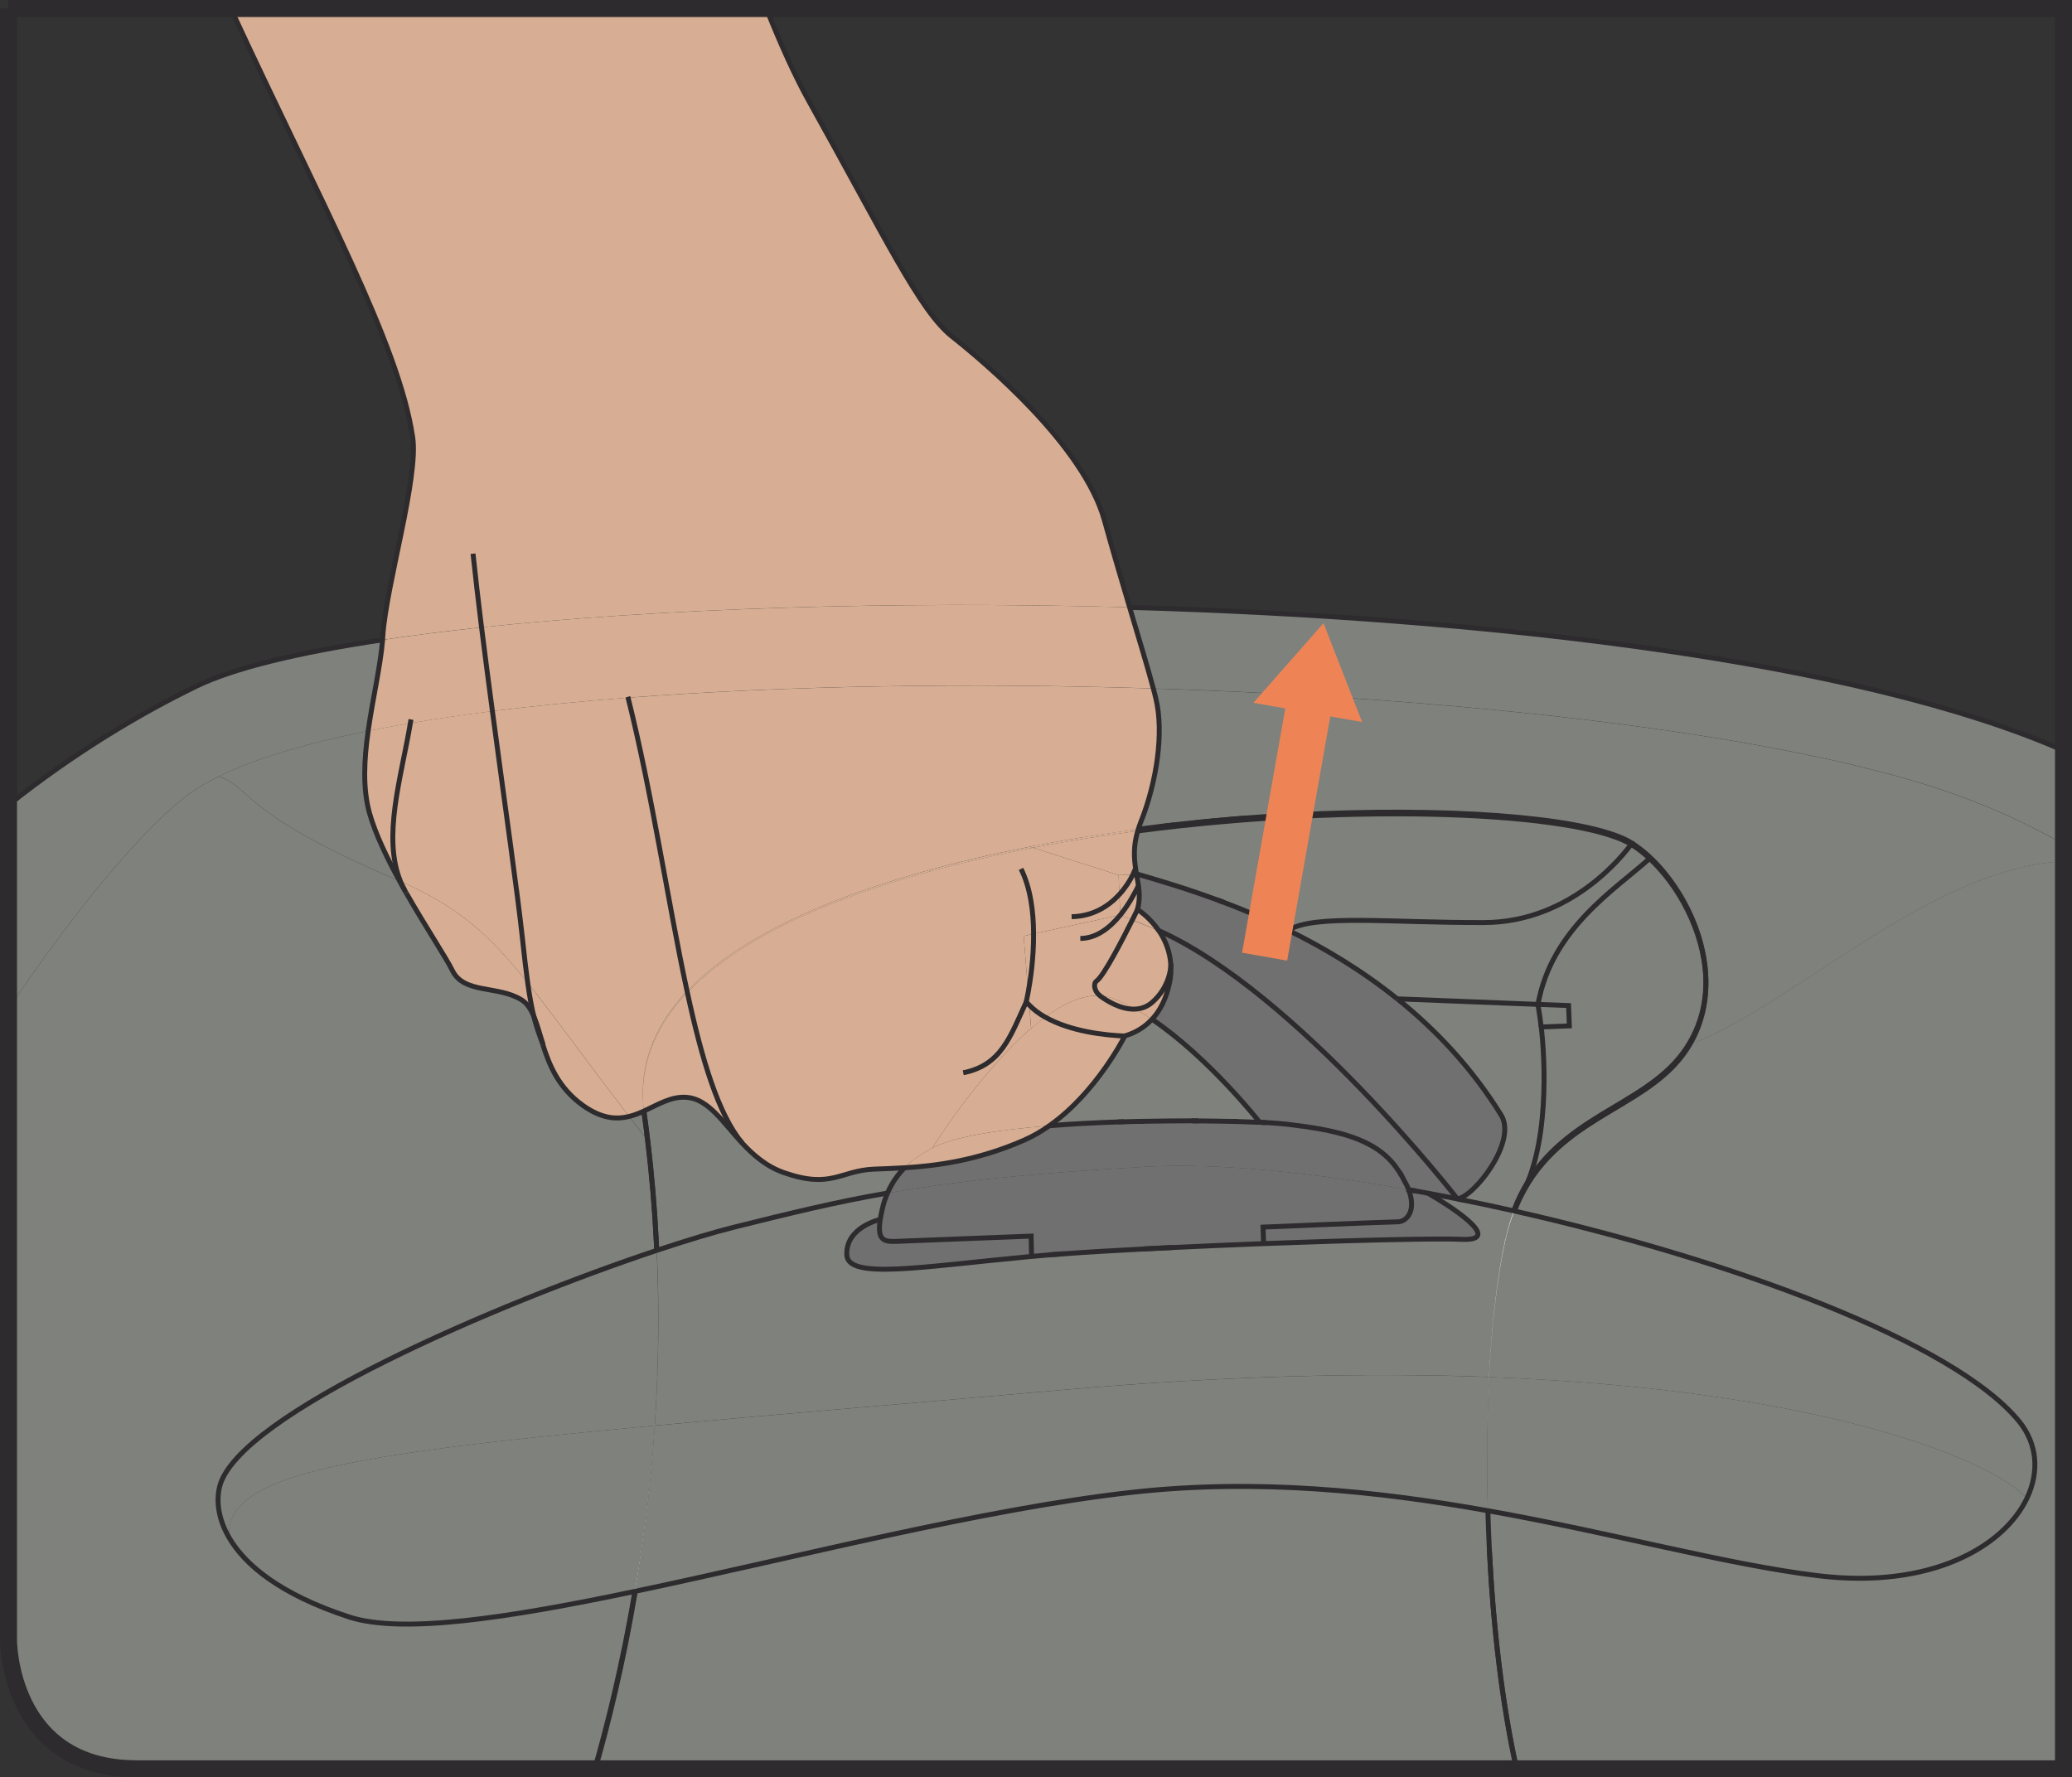 <?xml version="1.0" encoding="UTF-8"?>
<!DOCTYPE svg PUBLIC "-//W3C//DTD SVG 1.1//EN" "http://www.w3.org/Graphics/SVG/1.1/DTD/svg11.dtd">
<!-- Creator: CorelDRAW 2017 -->
<svg xmlns="http://www.w3.org/2000/svg" xml:space="preserve" width="32.306mm" height="27.709mm" version="1.1" style="shape-rendering:geometricPrecision; text-rendering:geometricPrecision; image-rendering:optimizeQuality; fill-rule:evenodd; clip-rule:evenodd"
viewBox="0 0 265.14 227.41"
 xmlns:xlink="http://www.w3.org/1999/xlink">
 <rect x="0" y="0" width="265.14" height="227.41" fill="#333333" stroke="none"/>
 <defs>
  <style type="text/css">
   <![CDATA[
    .str1 {stroke:#2D2B2D;stroke-width:0;stroke-miterlimit:22.926}
    .str2 {stroke:#2D2B2D;stroke-width:2.17;stroke-miterlimit:4}
    .str0 {stroke:#2D2B2D;stroke-width:0.63;stroke-miterlimit:10}
    .fil4 {fill:none;fill-rule:nonzero}
    .fil2 {fill:#FEFEFE;fill-rule:nonzero}
    .fil5 {fill:#EE8455;fill-rule:nonzero}
    .fil3 {fill:#D7AE93;fill-rule:nonzero}
    .fil0 {fill:#7E817C;fill-rule:nonzero}
    .fil1 {fill:#6F706F;fill-rule:nonzero}
   ]]>
  </style>
 </defs>
 <g id="Слой_x0020_1">
  <path class="fil0" d="M161.18 143.61c-0.86,-0.04 -1.82,-0.07 -2.87,-0.1 -0.26,-0.01 -0.54,-0.01 -0.82,-0.02 -1.29,-0.03 -2.68,-0.05 -4.15,-0.06 -0.26,-0.01 -0.53,-0 -0.8,-0 -1.97,-0.01 -4.06,0.01 -6.21,0.06 -0.3,0 -0.61,0.01 -0.92,0.02 -0.53,0.01 -1.07,0.03 -1.6,0.04 -0.23,0.01 -0.47,0.01 -0.7,0.02 -2.96,0.1 -5.95,0.26 -8.78,0.48 6.05,-4.27 9.64,-11.48 9.64,-11.48 0.8,-0.23 2.22,-0.76 3.47,-2.12 7.26,4.92 13.76,13.16 13.76,13.16z"/>
  <path class="fil0" d="M82.45 142.71c0.15,1.07 0.29,2.12 0.41,3.18 -0.82,-1.05 -1.6,-2.06 -2.35,-3.03 0.65,-0.15 1.26,-0.4 1.87,-0.67l0.07 0.52z"/>
  <path class="fil0" d="M84.04 160c-0.01,-0.36 -0.03,-0.71 -0.05,-1.07 -0.21,-4.25 -0.56,-8.59 -1.1,-13 -0.14,-1.14 -0.28,-2.28 -0.44,-3.43 -0.01,-0.11 -0.03,-0.21 -0.04,-0.32 1.84,-0.84 3.56,-1.95 5.56,-1.76 2.76,0.26 4.54,3.19 7.02,5.84 1.45,1.56 3.13,3.03 5.38,3.8 6.09,2.12 7.18,-0.29 11.53,-0.46 1.12,-0.05 2.42,-0.08 3.85,-0.17 -0.81,0.82 -1.58,1.87 -2.17,3.22 -6.77,1.18 -12.6,2.62 -19.67,4.38 -2.56,0.64 -5.96,1.65 -9.86,2.96z"/>
  <path class="fil0" d="M196.8 128.55c0,0 0.19,0.98 0.43,2.87 0,0 1.54,11.83 -1.72,19.84 -0.68,1.1 -1.29,2.32 -1.8,3.68 -2.41,-0.54 -4.82,-1.05 -7.21,-1.53 2.12,-0.26 7.69,-7.33 5.61,-10.71 -3.75,-6.05 -8.39,-10.94 -13.31,-14.89l18 0.71c0,0.01 -0,0.01 -0,0.03z"/>
  <path class="fil0" d="M197.22 131.42c-0.23,-1.89 -0.43,-2.87 -0.43,-2.87 0,-0.01 0.01,-0.02 0.01,-0.03l3.92 0.15 0.1 2.6 -3.6 0.14z"/>
  <path class="fil0" d="M196.8 128.52l-18 -0.71 -0.01 0c-4.57,-3.67 -9.37,-6.53 -13.93,-8.77 3.37,-2.09 13.03,-0.95 25.07,-0.98 11.17,-0.03 17.88,-8.77 18.79,-10.02 0.04,0.02 0.08,0.04 0.11,0.07 0.75,0.47 1.51,1.06 2.25,1.75 -4.46,4.01 -12.53,8.98 -14.28,18.67z"/>
  <path class="fil0" d="M208.72 108.04c-0.91,1.25 -7.62,9.99 -18.79,10.02 -12.03,0.03 -21.7,-1.11 -25.07,0.98l-0.01 -0.01c-0.44,-0.21 -0.88,-0.43 -1.31,-0.63 -0.67,-0.32 -1.33,-0.61 -1.98,-0.9 -0.4,-0.18 -0.79,-0.35 -1.19,-0.52 -1.32,-0.56 -2.61,-1.08 -3.84,-1.54 -0.24,-0.09 -0.48,-0.18 -0.72,-0.27 -4.31,-1.6 -7.92,-2.61 -10.19,-3.29l-0.19 0.01c-0.05,-0.25 -0.09,-0.51 -0.13,-0.78 -0.2,-1.36 -0.28,-2.88 0.28,-4.78 27.97,-3.65 56.14,-2.47 63.12,1.71z"/>
  <path class="fil0" d="M216.24 133.4c-4.52,7.81 -15.09,8.67 -20.74,17.85 3.26,-8.01 1.72,-19.84 1.72,-19.84l3.6 -0.14 -0.1 -2.59 -3.92 -0.16c1.76,-9.69 9.82,-14.66 14.28,-18.67 3.65,3.38 6.92,9.19 7.2,15.18 0.1,2.84 -0.5,5.71 -2.04,8.37z"/>
  <path class="fil1" d="M192.1 142.7c2.08,3.38 -3.48,10.45 -5.6,10.71 0,0 -20.59,-26.42 -38.21,-34.33l-0.01 0c-1.23,-1.78 -2.72,-2.7 -2.72,-2.7 0.32,-1.08 0.27,-2.07 0.13,-3.07 -0.07,-0.47 -0.16,-0.94 -0.24,-1.42l0.18 -0.01c2.27,0.67 5.88,1.69 10.19,3.29 0.24,0.09 0.48,0.18 0.72,0.27 1.23,0.46 2.52,0.98 3.84,1.54 0.39,0.16 0.79,0.34 1.19,0.52 0.65,0.29 1.31,0.59 1.98,0.9 0.44,0.21 0.87,0.42 1.31,0.64l-0 0.01c0.01,0 0,-0.01 0.01,-0.01 4.56,2.24 9.37,5.1 13.93,8.77l0.01 0c4.92,3.95 9.56,8.84 13.3,14.89z"/>
  <path class="fil1" d="M149.82 123.42c-0.12,-1.77 -0.78,-3.23 -1.54,-4.34 17.63,7.91 38.21,34.33 38.21,34.33 -1.27,-0.25 -2.53,-0.49 -3.78,-0.73l-0.01 0c-0.54,-0.1 -1.07,-0.19 -1.6,-0.29 -0.28,-0.05 -0.57,-0.11 -0.86,-0.16l-0 0c-0.1,-0.27 -0.23,-0.55 -0.91,-1.81 -0.06,-0.11 -0.14,-0.23 -0.21,-0.34l-0.49 -0.71c-2.77,-3.81 -7.93,-4.8 -14,-5.51 -0.63,-0.08 -1.53,-0.15 -2.65,-0.21 -0.2,-0.01 -0.41,-0.02 -0.63,-0.03 -0.06,-0 -0.13,-0.01 -0.19,-0.01 0,0 -6.49,-8.24 -13.76,-13.16 0.94,-1 1.78,-2.46 2.23,-4.58 0.18,-0.87 0.23,-1.69 0.18,-2.45z"/>
  <path class="fil0" d="M76.18 226.33c1.63,-5.68 3.56,-13.43 5.11,-22.71 20.31,-4.27 44.47,-10.54 63.59,-12.67 16.01,-1.79 31.4,-0.16 45.51,2.35 0.05,1.63 0.11,3.27 0.19,4.92 0.48,9.84 1.61,19.74 3.47,28.1l-117.87 0z"/>
  <path class="fil0" d="M264.05 108c-4.94,-2.81 -10.28,-5.21 -16.06,-7.11 -21.58,-7.09 -60.64,-11.54 -100.41,-12.8 -0.68,-2.55 -1.78,-6.18 -3.03,-10.38 46.11,1.3 93.5,6.89 119.5,18.32l0 11.97z"/>
  <path class="fil0" d="M1.08 103.01c8.7,-6.91 17.1,-11.83 24.06,-15.21 4.78,-2.32 13.07,-4.32 23.81,-5.93 -0.29,3.44 -1.28,7.55 -1.86,11.66 -7.9,1.59 -14.41,3.52 -19.06,5.8 -1.4,0.68 -2.63,1.4 -3.69,2.15 -4.93,3.51 -13.79,13.48 -23.26,27.65l0 -26.13z"/>
  <path class="fil0" d="M51.12 112.73c-0.21,-0.1 -0.44,-0.19 -0.66,-0.29 -19.68,-8.43 -18.15,-11.54 -22.43,-13.11 4.66,-2.28 11.17,-4.21 19.07,-5.8 -0.52,3.69 -0.71,7.39 0.2,10.6 0.75,2.61 2.21,5.65 3.82,8.59z"/>
  <path class="fil0" d="M216.25 133.62c1.59,-2.73 2.16,-5.68 2.03,-8.58 -0.25,-7.28 -4.98,-14.34 -9.46,-17.14 -4.86,-3.03 -20.73,-4.51 -39.67,-3.77 -0.73,0.03 -1.47,0.06 -2.22,0.1l-0.06 0c-0.69,0.03 -1.38,0.07 -2.08,0.11 -1.8,0.1 -3.62,0.21 -5.46,0.36 -0.54,0.04 -1.09,0.08 -1.63,0.13 -0.78,0.06 -1.56,0.13 -2.34,0.21 -0.78,0.07 -1.57,0.14 -2.35,0.23 -0.9,0.09 -1.8,0.18 -2.7,0.29 -0.64,0.07 -1.28,0.14 -1.92,0.22 -0.91,0.11 -1.82,0.22 -2.72,0.34 0.09,-0.28 0.19,-0.58 0.31,-0.88 2.08,-5.22 2.98,-11.53 1.96,-15.78 -0.1,-0.41 -0.21,-0.86 -0.35,-1.35 39.77,1.25 78.83,5.71 100.4,12.8 5.79,1.9 11.13,4.3 16.06,7.11l0 2.22c-16.82,0.61 -35.52,19.09 -47.8,23.39z"/>
  <path class="fil0" d="M1.08 129.14c9.47,-14.18 18.33,-24.14 23.26,-27.65 1.05,-0.75 2.28,-1.47 3.69,-2.15 4.28,1.57 2.75,4.68 22.43,13.11 0.23,0.1 0.45,0.19 0.66,0.29 0.21,0.39 0.43,0.78 0.65,1.16 0.07,0.13 0.14,0.26 0.21,0.38 2.47,4.33 5.07,8.22 5.9,9.92 1.5,3.04 5.83,1.88 8.85,3.76 0.72,0.45 1.2,1.2 1.59,2.15 0.33,1.35 0.69,2.33 1.14,3.51 0.01,0.01 0.01,0.01 0.01,0.02 0.82,2.62 2.02,5.58 5.1,7.79 2.36,1.7 4.25,1.86 5.94,1.45 0.75,0.97 1.53,1.99 2.35,3.03 0.54,4.43 0.91,8.78 1.12,13.04 0.02,0.36 0.04,0.72 0.05,1.07 -20.09,6.7 -53.63,20.98 -55.93,30.24 -0.41,1.66 -0.26,4 1.23,6.54 2.01,3.43 6.47,7.21 15.32,10.12 6.81,2.23 20.48,0.12 36.6,-3.27 -1.57,9.3 -3.51,17.04 -5.14,22.7l-58.61 0 0 0c-16.42,0 -16.42,-16.41 -16.42,-16.41l0 -80.78z"/>
  <path class="fil0" d="M194.08 226.33c-1.87,-8.35 -3.01,-18.25 -3.5,-28.1 -0.08,-1.64 -0.14,-3.29 -0.19,-4.92 16.12,2.87 30.55,6.9 42.29,8.32 14.32,1.73 23.72,-3.67 26.69,-9.91 1.6,-3.35 1.35,-6.95 -0.98,-9.82 -8.28,-10.17 -36.82,-20.66 -64.6,-26.93 0.38,-1 0.82,-1.92 1.29,-2.77 0.01,-0.01 0.01,-0.01 0.01,-0.02 5.52,-9.85 16.51,-10.56 21.15,-18.56 12.28,-4.3 30.99,-22.78 47.8,-23.39l0 116.1 -69.97 0z"/>
  <path class="fil0" d="M259.37 191.72c-2.97,6.25 -12.37,11.65 -26.69,9.91 -11.73,-1.42 -26.17,-5.45 -42.29,-8.32 -0.16,-5.94 -0.1,-11.75 0.19,-17.1 43.77,1.64 64.77,10.98 68.79,15.51z"/>
  <path class="fil0" d="M81.24 203.63c-16.11,3.39 -29.79,5.5 -36.6,3.27 -8.85,-2.9 -13.31,-6.68 -15.32,-10.12l0 0c-0.64,-7.92 13.68,-10.6 54.43,-14.36 -0.52,7.68 -1.43,14.81 -2.52,21.21z"/>
  <path class="fil2" d="M81.29 203.62c-0.01,0.01 -0.03,0.01 -0.05,0.01 1.09,-6.39 2,-13.52 2.52,-21.21l0.02 0c-0.51,7.68 -1.41,14.8 -2.49,21.2z"/>
  <path class="fil0" d="M83.76 182.42c-40.75,3.76 -55.07,6.44 -54.43,14.36l-0.01 0c-1.49,-2.54 -1.64,-4.88 -1.23,-6.54 2.3,-9.26 35.83,-23.54 55.93,-30.24 0.02,0.32 0.04,0.65 0.05,0.97 0.03,0.67 0.05,1.33 0.07,2.01 0.19,6.77 0.03,13.28 -0.39,19.44z"/>
  <path class="fil0" d="M258.39 181.9c2.33,2.87 2.58,6.47 0.98,9.82 -4.02,-4.53 -25.02,-13.87 -68.79,-15.51 0.36,-6.8 1.06,-12.84 2.06,-17.4 0.31,-1.4 0.7,-2.68 1.16,-3.84 27.77,6.27 56.32,16.76 64.6,26.93z"/>
  <path class="fil0" d="M144.88 190.95c-19.12,2.13 -43.28,8.4 -63.59,12.67 1.08,-6.4 1.98,-13.53 2.49,-21.2 14.13,-1.31 31.43,-2.74 52.4,-4.58 21.06,-1.84 39.11,-2.21 54.38,-1.64 -0.27,5.36 -0.34,11.18 -0.17,17.11 -14.1,-2.51 -29.5,-4.14 -45.5,-2.36z"/>
  <path class="fil2" d="M83.78 182.42l-0.02 0c0.42,-6.16 0.58,-12.67 0.38,-19.44 0.21,6.77 0.05,13.29 -0.36,19.44z"/>
  <path class="fil2" d="M190.58 176.2c-0.29,5.35 -0.35,11.16 -0.19,17.1 -0.17,-5.93 -0.1,-11.75 0.17,-17.11 0.01,0.01 0.01,0.01 0.02,0.01z"/>
  <path class="fil0" d="M161.71 159.12c11.8,-0.44 22.64,-0.69 25.25,-0.55 5.1,0.28 0.19,-3.34 -4.23,-5.9 1.25,0.23 2.5,0.48 3.78,0.73 2.39,0.48 4.79,0.99 7.21,1.53 -0.43,1.12 -0.79,2.33 -1.08,3.65 -1.02,4.61 -1.72,10.72 -2.07,17.61 -15.27,-0.57 -33.32,-0.2 -54.38,1.64 -20.96,1.84 -38.27,3.27 -52.4,4.58 0.41,-6.16 0.57,-12.67 0.37,-19.44 -0.02,-0.67 -0.04,-1.34 -0.07,-2.01 -0.01,-0.32 -0.03,-0.64 -0.04,-0.97 3.91,-1.31 7.31,-2.32 9.86,-2.96 7.07,-1.76 12.89,-3.19 19.67,-4.38 -0.25,0.56 -0.46,1.19 -0.63,1.88 -0.14,0.56 -0.24,1.06 -0.3,1.48 0,0 -4.44,0.96 -4.28,4.53 0.14,3.19 9.44,1.53 23.21,0.24 0.15,-0.01 0.29,-0.03 0.43,-0.04 0.67,-0.06 1.4,-0.12 2.17,-0.18 0.61,-0.04 1.25,-0.1 1.9,-0.14 2.99,-0.21 6.49,-0.43 10.23,-0.62 1.25,-0.07 2.52,-0.13 3.81,-0.19 3.8,-0.18 7.75,-0.35 11.6,-0.5z"/>
  <path class="fil1" d="M131.57 160.79c-13.77,1.29 -23.07,2.95 -23.21,-0.24 -0.16,-3.57 4.28,-4.53 4.28,-4.53 -0.43,2.81 0.56,2.89 2.17,2.82l17.14 -0.67 0.05 2.58c-0.14,0.01 -0.29,0.03 -0.43,0.04z"/>
  <path class="fil1" d="M134.17 160.57c-0.77,0.06 -1.49,0.12 -2.17,0.18l-0.05 -2.58 -17.14 0.67c-1.61,0.06 -2.61,-0.01 -2.17,-2.82 0.07,-0.43 0.16,-0.92 0.3,-1.48 0.16,-0.68 0.38,-1.31 0.63,-1.88 8.31,-1.46 18.04,-2.53 33.25,-3.38 8.66,-0.48 20.57,0.67 33.44,2.94 0,0 0.01,0 0.01,0.01 1.05,2.82 -0.36,4.07 -1.34,4.1 -2.59,0.06 -17.3,0.68 -17.3,0.68l0.08 2.11c-3.84,0.15 -7.79,0.32 -11.6,0.5 -1.29,0.06 -2.57,0.13 -3.81,0.19 -3.74,0.19 -7.24,0.4 -10.23,0.62 -0.66,0.05 -1.3,0.09 -1.9,0.14z"/>
  <path class="fil1" d="M182.72 152.68c4.42,2.56 9.33,6.17 4.23,5.9 -2.61,-0.14 -13.44,0.1 -25.25,0.55l-0.08 -2.11c0,0 14.71,-0.62 17.3,-0.68 0.98,-0.03 2.4,-1.28 1.34,-4.1 0.29,0.05 0.57,0.1 0.86,0.15 0.53,0.1 1.07,0.19 1.6,0.29l0.01 0z"/>
  <path class="fil2" d="M136.07 160.43c-0.66,0.05 -1.3,0.1 -1.9,0.14 0.61,-0.05 1.25,-0.1 1.9,-0.14z"/>
  <path class="fil2" d="M192.63 158.59c0.29,-1.32 0.65,-2.53 1.08,-3.65 0.03,0.01 0.06,0.01 0.08,0.02 -0.46,1.17 -0.85,2.44 -1.16,3.84 -1,4.56 -1.71,10.6 -2.06,17.4 -0.01,0 -0.01,0 -0.02,-0.01 0.35,-6.88 1.06,-13 2.07,-17.61z"/>
  <path class="fil2" d="M150.11 159.62c-1.29,0.06 -2.57,0.13 -3.81,0.19 1.25,-0.06 2.52,-0.13 3.81,-0.19z"/>
  <path class="fil2" d="M84.08 160.97c-0.01,-0.32 -0.03,-0.64 -0.05,-0.97l0.01 0c0.02,0.32 0.03,0.65 0.04,0.97z"/>
  <path class="fil2" d="M181.12 152.39c-0.29,-0.05 -0.57,-0.1 -0.86,-0.15l0 -0c0.29,0.05 0.57,0.1 0.86,0.16z"/>
  <path class="fil2" d="M180.26 152.23c0,-0.01 -0.01,-0.01 -0.01,-0.01l0.01 0 0 0.01z"/>
  <path class="fil1" d="M179.35 150.42c0.68,1.26 0.81,1.54 0.91,1.81 -12.87,-2.27 -24.78,-3.42 -33.44,-2.94 -15.21,0.84 -24.94,1.92 -33.25,3.38 0.58,-1.35 1.36,-2.4 2.17,-3.22 4.11,-0.25 9.4,-0.94 15.32,-3.53 1.16,-0.51 2.25,-1.14 3.27,-1.87 2.83,-0.23 5.82,-0.38 8.78,-0.48 0.23,-0.01 0.46,-0.02 0.7,-0.02 0.54,-0.01 1.07,-0.03 1.6,-0.04 0.31,-0.01 0.61,-0.01 0.92,-0.02 2.15,-0.04 4.24,-0.06 6.21,-0.06 0.27,0 0.54,0 0.8,0 1.47,0.01 2.87,0.03 4.15,0.06 0.28,0.01 0.55,0.01 0.82,0.02 1.05,0.03 2.01,0.07 2.87,0.1 0.06,0 0.13,0.01 0.19,0.01 0.22,0.01 0.43,0.02 0.63,0.03 1.12,0.06 2.02,0.13 2.65,0.21 6.06,0.71 11.23,1.7 14,5.51l0.49 0.71c0.08,0.12 0.15,0.23 0.22,0.34z"/>
  <path class="fil3" d="M115.73 149.44c1.36,-1.39 2.82,-2.12 3.54,-2.52 2.68,-1.46 8.45,-2.36 15.04,-2.88 -1.02,0.73 -2.11,1.36 -3.26,1.87 -5.93,2.59 -11.21,3.28 -15.32,3.53z"/>
  <path class="fil3" d="M134.32 144.04c-6.6,0.52 -12.37,1.42 -15.04,2.88 0,0 6.16,-9.86 12.94,-15.57 0.46,-0.38 0.92,-0.76 1.38,-1.1 0.05,-0.03 0.1,-0.07 0.15,-0.11 3.25,1.85 7.74,2.33 10.21,2.42 0,0 -3.59,7.21 -9.64,11.48z"/>
  <path class="fil2" d="M157.48 143.48c0.28,0.01 0.56,0.01 0.82,0.02 -0.27,-0.01 -0.54,-0.01 -0.82,-0.02z"/>
  <path class="fil2" d="M143.8 143.54c-0.23,0 -0.46,0.01 -0.7,0.02 0.23,-0.01 0.46,-0.02 0.7,-0.02z"/>
  <path class="fil3" d="M94.98 146.27c-2.47,-2.66 -4.25,-5.58 -7.02,-5.85 -2,-0.19 -3.71,0.92 -5.56,1.76 -0.05,-0.37 -0.08,-0.73 -0.11,-1.09 -0.01,-0.11 -0.01,-0.23 -0.02,-0.33 -0.18,-5.2 1.91,-9.77 5.68,-13.74 1.86,8.61 3.98,15.64 7.02,19.25z"/>
  <path class="fil3" d="M80.51 142.86c-1.69,0.42 -3.58,0.26 -5.94,-1.44 -3.08,-2.21 -4.28,-5.17 -5.1,-7.79 -0.01,-0.01 -0.01,-0.02 -0.01,-0.03 -0.41,-1.3 -0.72,-2.51 -1.14,-3.51 -0.27,-1.09 -0.53,-2.44 -0.8,-4.33 3.33,4.16 7.2,9.59 12.98,17.1z"/>
  <path class="fil3" d="M82.38 142.19c-0.6,0.27 -1.22,0.52 -1.87,0.67 -5.78,-7.51 -9.65,-12.94 -12.98,-17.1 -0.21,-1.5 -0.43,-3.36 -0.68,-5.71 -0.59,-5.61 -2.26,-17.28 -3.83,-29.06 5.45,-0.68 11.26,-1.25 17.35,-1.72 3.1,12.39 5.12,26.3 7.55,37.56 -3.8,4.02 -5.89,8.64 -5.64,13.92 0,0.11 0.01,0.22 0.02,0.34 0.01,0.36 0.04,0.72 0.08,1.09z"/>
  <path class="fil2" d="M82.4 142.18c-0.01,0 -0.01,0.01 -0.02,0.01 -0.04,-0.37 -0.07,-0.74 -0.08,-1.09 0.02,0.36 0.06,0.72 0.1,1.09z"/>
  <path class="fil3" d="M82.28 140.76c-0.25,-5.28 1.84,-9.9 5.65,-13.92 0.01,0.06 0.02,0.12 0.04,0.18 -3.77,3.98 -5.86,8.54 -5.68,13.74z"/>
  <path class="fil3" d="M143.95 132.57c-2.46,-0.09 -6.96,-0.57 -10.2,-2.42 0.25,-0.18 0.49,-0.36 0.74,-0.53 0.02,-0.01 0.04,-0.02 0.06,-0.04 0.17,-0.12 0.35,-0.23 0.52,-0.34 0.17,-0.11 0.35,-0.21 0.52,-0.31 0.35,-0.21 0.7,-0.39 1.04,-0.55 0.17,-0.08 0.34,-0.16 0.52,-0.24 0.17,-0.07 0.34,-0.14 0.52,-0.21 0.17,-0.06 0.34,-0.12 0.51,-0.17l0.01 0c0.15,-0.05 0.31,-0.09 0.46,-0.13 0.03,-0.01 0.05,-0.01 0.07,-0.02 0.16,-0.04 0.32,-0.07 0.47,-0.1 0.53,-0.1 1.05,-0.13 1.55,-0.11 0.03,0.03 0.06,0.05 0.1,0.08 0.6,0.44 2.52,1.76 4.46,1.64 0.71,0.41 1.43,0.85 2.13,1.33 -1.25,1.35 -2.66,1.88 -3.47,2.12z"/>
  <path class="fil3" d="M132.22 131.35c-0.09,0.07 -0.19,0.16 -0.27,0.23l-0.24 -2.98c0.58,0.6 1.28,1.11 2.04,1.55 -0.05,0.04 -0.1,0.07 -0.14,0.11 -0.46,0.34 -0.92,0.71 -1.38,1.1z"/>
  <path class="fil2" d="M133.75 130.14c-0.05,0.04 -0.1,0.08 -0.15,0.11 0.05,-0.04 0.1,-0.07 0.14,-0.11l0.01 0z"/>
  <path class="fil2" d="M134.49 129.62c-0.25,0.17 -0.5,0.34 -0.74,0.52 0.25,-0.19 0.5,-0.36 0.74,-0.52z"/>
  <path class="fil2" d="M135.08 129.25c-0.18,0.11 -0.35,0.22 -0.52,0.34 0.18,-0.12 0.35,-0.23 0.52,-0.34z"/>
  <path class="fil3" d="M145.29 129.12c-1.94,0.12 -3.86,-1.2 -4.46,-1.64 -0.03,-0.02 -0.06,-0.05 -0.1,-0.08 0.1,0 0.2,0.01 0.3,0.02 0.47,0.05 0.92,0.15 1.36,0.32 0.96,0.36 1.93,0.83 2.89,1.38z"/>
  <path class="fil2" d="M135.6 128.93c-0.17,0.1 -0.35,0.21 -0.52,0.32 0.17,-0.12 0.35,-0.22 0.52,-0.32z"/>
  <path class="fil3" d="M147.45 128.24c-0.67,0.59 -1.42,0.85 -2.16,0.89 -0.97,-0.55 -1.93,-1.01 -2.89,-1.38 -0.45,-0.17 -0.9,-0.27 -1.37,-0.32 -0.1,-0.01 -0.2,-0.02 -0.3,-0.02 -0.74,-0.61 -0.86,-1.56 -0.41,-1.88 0.95,-0.69 3.32,-5.32 4.57,-7.81l3.38 1.38 0.01 0c0.76,1.11 1.42,2.56 1.54,4.33 -0.01,0.38 -0.17,2.89 -2.37,4.82z"/>
  <path class="fil2" d="M136.64 128.38c-0.34,0.16 -0.69,0.35 -1.04,0.55 0.35,-0.21 0.7,-0.39 1.04,-0.55z"/>
  <path class="fil2" d="M131.57 126.96l0.13 1.64c-0.13,-0.14 -0.26,-0.27 -0.38,-0.42 0,0 0.11,-0.45 0.25,-1.22z"/>
  <path class="fil2" d="M137.15 128.14c-0.17,0.07 -0.34,0.15 -0.52,0.24 0.17,-0.09 0.34,-0.17 0.52,-0.24z"/>
  <path class="fil2" d="M138.18 127.76c-0.17,0.05 -0.34,0.11 -0.51,0.17 0.17,-0.07 0.34,-0.12 0.51,-0.17z"/>
  <path class="fil2" d="M138.65 127.63c-0.15,0.04 -0.31,0.08 -0.46,0.13 0.15,-0.05 0.31,-0.09 0.46,-0.13z"/>
  <path class="fil2" d="M139.19 127.51c-0.15,0.03 -0.31,0.06 -0.48,0.1 0.16,-0.04 0.32,-0.08 0.48,-0.1z"/>
  <path class="fil2" d="M141.03 127.42c-0.1,-0.01 -0.2,-0.02 -0.29,-0.02l-0.01 -0c0.1,0.01 0.2,0.01 0.3,0.02z"/>
  <path class="fil2" d="M140.73 127.4l0.01 0.01c-0.5,-0.03 -1.02,0.01 -1.55,0.11 0.52,-0.1 1.04,-0.14 1.54,-0.11z"/>
  <path class="fil3" d="M67.54 125.76c0.27,1.89 0.52,3.24 0.79,4.33 -0.39,-0.95 -0.87,-1.7 -1.58,-2.15 -3.02,-1.88 -7.35,-0.72 -8.85,-3.76 -0.84,-1.7 -3.43,-5.59 -5.9,-9.92 -0.08,-0.13 -0.15,-0.25 -0.22,-0.38 -0.2,-0.36 -0.37,-0.73 -0.52,-1.1 7.38,3.28 11.21,6.66 16.28,12.98z"/>
  <path class="fil3" d="M131.57 126.96l-0.58 -7.19 1.27 -0.27c0.02,3.08 -0.41,5.92 -0.69,7.47z"/>
  <path class="fil3" d="M149.65 125.87c-0.45,2.12 -1.29,3.58 -2.22,4.58 -0.71,-0.48 -1.42,-0.92 -2.13,-1.33 0.74,-0.04 1.49,-0.3 2.16,-0.89 2.2,-1.93 2.37,-4.44 2.37,-4.82 0.05,0.76 0.01,1.57 -0.18,2.45z"/>
  <path class="fil3" d="M87.92 126.84c-2.44,-11.26 -4.45,-25.17 -7.55,-37.56 20.4,-1.56 43.93,-1.92 67.21,-1.18 0.13,0.49 0.25,0.94 0.35,1.35 1.03,4.25 0.13,10.56 -1.95,15.78 -0.12,0.3 -0.22,0.6 -0.31,0.88 -0.41,0.05 -0.82,0.11 -1.23,0.16 -1.02,0.14 -2.04,0.28 -3.06,0.44 -0.55,0.08 -1.1,0.16 -1.64,0.25 -0.12,0.01 -0.24,0.03 -0.36,0.05 -0.38,0.06 -0.76,0.12 -1.14,0.18 -0.58,0.09 -1.16,0.19 -1.73,0.28 -0.03,0.01 -0.06,0.01 -0.09,0.02 -0.77,0.13 -1.54,0.27 -2.31,0.41 -0.68,0.12 -1.36,0.25 -2.03,0.38 -0.1,0.01 -0.19,0.03 -0.29,0.05l0.01 0.01c-18.58,3.6 -35.43,9.57 -43.86,18.49z"/>
  <path class="fil3" d="M67.54 125.76c-5.07,-6.32 -8.9,-9.7 -16.28,-12.98 -2.35,-5.72 0.08,-13.22 1.26,-20.25 3.31,-0.57 6.82,-1.08 10.5,-1.54 1.57,11.79 3.24,23.45 3.84,29.06 0.25,2.35 0.47,4.21 0.68,5.71z"/>
  <path class="fil3" d="M148.28 119.08l-3.38 -1.38c0.29,-0.59 0.52,-1.06 0.66,-1.33 0,0 1.5,0.92 2.72,2.7z"/>
  <path class="fil3" d="M132.26 119.49l-1.27 0.28 0.58 7.19c-0.14,0.77 -0.25,1.22 -0.25,1.22 0.12,0.14 0.24,0.28 0.38,0.42l0.24 2.98c0.09,-0.08 0.18,-0.16 0.28,-0.23 -6.78,5.71 -12.94,15.57 -12.94,15.57 -0.73,0.4 -2.18,1.14 -3.54,2.52 -1.44,0.09 -2.73,0.12 -3.85,0.16 -4.35,0.17 -5.43,2.58 -11.53,0.46 -2.25,-0.78 -3.93,-2.25 -5.38,-3.8 -3.03,-3.61 -5.15,-10.64 -7.02,-19.25 8.5,-8.97 25.52,-14.95 44.23,-18.54l10.95 3.51 0.1 2.47 0.1 2.63 -11.08 2.41z"/>
  <path class="fil3" d="M143.35 117.08l1.55 0.63c-1.25,2.49 -3.62,7.12 -4.57,7.81 -0.45,0.32 -0.34,1.27 0.41,1.88 -0.51,-0.03 -1.02,0.01 -1.55,0.11 -0.16,0.03 -0.32,0.06 -0.47,0.1 -0.02,0.01 -0.04,0.01 -0.07,0.02 -0.15,0.03 -0.31,0.08 -0.46,0.13l-0.01 0c-0.17,0.05 -0.34,0.11 -0.51,0.17 -0.17,0.06 -0.35,0.13 -0.52,0.21 -0.17,0.07 -0.34,0.15 -0.52,0.24 -0.34,0.16 -0.69,0.34 -1.04,0.55 -0.17,0.1 -0.35,0.2 -0.52,0.32 -0.18,0.1 -0.35,0.21 -0.52,0.34 -0.02,0.01 -0.04,0.03 -0.06,0.04 -0.25,0.16 -0.5,0.34 -0.74,0.52l-0.01 0c-0.76,-0.43 -1.46,-0.94 -2.04,-1.55l-0.13 -1.64c0.29,-1.55 0.71,-4.39 0.69,-7.47l11.08 -2.41 0.01 0 0 0.01z"/>
  <path class="fil3" d="M145.56 116.38c-0.13,0.27 -0.37,0.74 -0.66,1.33l-1.55 -0.63 0 -0.01c1.18,-1.45 1.97,-3.03 2.33,-3.76 0.14,1 0.19,1.99 -0.13,3.07z"/>
  <path class="fil3" d="M143.24 114.45l-0.1 -2.47 1.82 -0.07c-0.4,0.82 -0.97,1.71 -1.73,2.54z"/>
  <path class="fil3" d="M143.24 114.45c0.75,-0.82 1.33,-1.72 1.73,-2.54l0.48 -0.02c0.08,0.49 0.17,0.96 0.24,1.43 -0.36,0.73 -1.16,2.31 -2.33,3.76l-0.01 0 -0.1 -2.63z"/>
  <path class="fil3" d="M144.97 111.91l-1.82 0.07 -10.95 -3.51c4.4,-0.85 8.9,-1.56 13.4,-2.15 -0.57,1.9 -0.49,3.42 -0.28,4.78 -0.1,0.25 -0.21,0.52 -0.34,0.8z"/>
  <path class="fil2" d="M145.44 111.89l-0.47 0.02c0.13,-0.28 0.25,-0.54 0.35,-0.8 0.03,0.27 0.08,0.53 0.13,0.78z"/>
  <path class="fil3" d="M87.92 126.84c8.43,-8.92 25.28,-14.89 43.86,-18.49l0.41 0.13c-18.71,3.59 -35.73,9.58 -44.23,18.54 -0.01,-0.06 -0.03,-0.12 -0.04,-0.18z"/>
  <path class="fil2" d="M51.26 112.78c0.15,0.38 0.32,0.75 0.52,1.1 -0.22,-0.38 -0.44,-0.77 -0.65,-1.16 0.04,0.02 0.09,0.04 0.13,0.06z"/>
  <path class="fil3" d="M51.26 112.78c-0.04,-0.02 -0.09,-0.04 -0.13,-0.06 -1.61,-2.94 -3.07,-5.98 -3.82,-8.59 -0.92,-3.21 -0.72,-6.91 -0.21,-10.6 1.74,-0.35 3.54,-0.69 5.42,-1 -1.18,7.03 -3.6,14.52 -1.26,20.25z"/>
  <path class="fil3" d="M132.19 108.47l-0.41 -0.13c0.09,-0.03 0.19,-0.04 0.28,-0.06 0.67,-0.14 1.35,-0.26 2.03,-0.38 0.77,-0.14 1.54,-0.28 2.31,-0.41 0.03,-0.01 0.06,-0.01 0.09,-0.02 0.57,-0.1 1.15,-0.19 1.73,-0.28 0.38,-0.06 0.76,-0.12 1.14,-0.19 0.12,-0.02 0.24,-0.04 0.36,-0.05 0.55,-0.09 1.09,-0.16 1.64,-0.25 1.02,-0.15 2.04,-0.3 3.06,-0.43 0.41,-0.06 0.82,-0.11 1.22,-0.16 -0.03,0.07 -0.04,0.14 -0.07,0.22 -4.5,0.59 -9,1.31 -13.41,2.15z"/>
  <path class="fil2" d="M132.06 108.29c-0.09,0.01 -0.19,0.03 -0.28,0.06l-0.01 -0.01c0.1,-0.02 0.19,-0.04 0.29,-0.05z"/>
  <path class="fil2" d="M136.41 107.5c-0.77,0.13 -1.54,0.27 -2.31,0.41 0.77,-0.14 1.54,-0.28 2.31,-0.41z"/>
  <path class="fil2" d="M138.23 107.19c-0.58,0.09 -1.16,0.19 -1.73,0.28 0.58,-0.09 1.16,-0.19 1.73,-0.28z"/>
  <path class="fil2" d="M139.37 107.01c-0.38,0.06 -0.76,0.12 -1.14,0.18 0.38,-0.07 0.76,-0.13 1.14,-0.18z"/>
  <path class="fil2" d="M141.37 106.7c-0.55,0.08 -1.09,0.16 -1.64,0.25 0.54,-0.09 1.09,-0.17 1.64,-0.25z"/>
  <path class="fil2" d="M144.44 106.27c-1.02,0.14 -2.04,0.28 -3.06,0.43 1.02,-0.15 2.04,-0.3 3.06,-0.43z"/>
  <path class="fil2" d="M145.66 106.11c-0.41,0.05 -0.82,0.1 -1.23,0.16 0.41,-0.05 0.82,-0.11 1.23,-0.16z"/>
  <path class="fil3" d="M52.51 92.54c-1.87,0.31 -3.67,0.65 -5.41,1 0.58,-4.11 1.56,-8.22 1.85,-11.66 3.91,-0.59 8.16,-1.12 12.67,-1.6 0.43,3.47 0.91,7.1 1.39,10.72 -3.67,0.47 -7.19,0.97 -10.5,1.54z"/>
  <path class="fil3" d="M80.37 89.27c-6.09,0.47 -11.91,1.04 -17.35,1.72 -0.48,-3.62 -0.96,-7.25 -1.39,-10.72 22.77,-2.41 52.57,-3.41 82.92,-2.56 1.25,4.2 2.35,7.83 3.03,10.38 -23.28,-0.74 -46.82,-0.38 -67.21,1.18z"/>
  <path class="fil3" d="M61.62 80.27c-4.52,0.48 -8.76,1.01 -12.67,1.6 0.01,-0.17 0.03,-0.34 0.04,-0.51 0.43,-6.55 4.59,-20.23 3.82,-25.43 -1.79,-12.03 -11.66,-29.77 -23.27,-54.85l68.53 0c1.86,4.66 3.7,8.72 5.45,11.86 9.83,17.61 14.19,26.86 18.32,30.12 4.13,3.27 16.82,13.9 19.49,23.51 1.08,3.91 2.21,7.71 3.23,11.14 -30.36,-0.86 -60.15,0.14 -82.93,2.56z"/>
  <path class="fil4 str0" d="M190.58 198.22c0.48,9.84 1.61,19.74 3.46,28.1"/>
  <path class="fil4 str0" d="M195.09 152.19c-0.48,0.85 -0.92,1.77 -1.29,2.77"/>
  <path class="fil4 str0" d="M145.6 106.32c27.97,-3.65 56.14,-2.47 63.12,1.71 0.04,0.03 0.08,0.04 0.11,0.07 0.75,0.47 1.51,1.06 2.25,1.75 3.65,3.38 6.92,9.19 7.2,15.18 0.13,2.9 -0.44,5.85 -2.03,8.58 -4.64,8 -15.63,8.71 -21.16,18.56"/>
  <path class="fil4 str0" d="M84.03 160c-0.01,-0.36 -0.03,-0.71 -0.05,-1.07 -0.21,-4.26 -0.58,-8.61 -1.12,-13.04 -0.12,-1.06 -0.26,-2.12 -0.41,-3.18l-0.07 -0.52"/>
  <path class="fil4 str0" d="M48.95 81.87c-10.75,1.61 -19.03,3.61 -23.81,5.93 -6.96,3.38 -15.36,8.3 -24.06,15.21m75.1 123.32c1.63,-5.68 3.55,-13.43 5.11,-22.7"/>
  <path class="fil4 str0" d="M264.05 96.04c-26,-11.43 -73.39,-17.02 -119.5,-18.32"/>
  <path class="fil4 str0" d="M190.39 193.31c0.05,1.63 0.11,3.27 0.19,4.92 0.49,9.86 1.63,19.75 3.5,28.1m-117.97 0c1.63,-5.66 3.57,-13.4 5.14,-22.7"/>
  <path class="fil4 str0" d="M208.82 107.89c4.48,2.8 9.21,9.86 9.46,17.14 0.1,2.84 -0.49,5.7 -2.04,8.36 -4.52,7.81 -15.09,8.67 -20.74,17.85 -0.68,1.1 -1.29,2.32 -1.79,3.69"/>
  <path class="fil4 str0" d="M166.94 104.22c0.74,-0.03 1.48,-0.07 2.22,-0.1"/>
  <path class="fil4 str0" d="M164.8 104.34c0.7,-0.04 1.39,-0.08 2.08,-0.11"/>
  <path class="fil4 str0" d="M153.01 105.26c0.79,-0.08 1.57,-0.15 2.35,-0.23 0.78,-0.07 1.56,-0.14 2.34,-0.21 0.54,-0.05 1.09,-0.09 1.63,-0.13"/>
  <path class="fil4 str0" d="M148.39 105.77c0.64,-0.08 1.28,-0.15 1.92,-0.22"/>
  <path class="fil4 str0" d="M84.04 160c-0.01,-0.36 -0.03,-0.71 -0.05,-1.07 -0.21,-4.25 -0.56,-8.59 -1.1,-13 -0.14,-1.14 -0.28,-2.28 -0.44,-3.43 -0.01,-0.11 -0.03,-0.21 -0.04,-0.32"/>
  <path class="fil4 str0" d="M186.5 153.41c2.39,0.48 4.8,0.99 7.21,1.53 0.03,0.01 0.06,0.01 0.08,0.02 27.77,6.27 56.32,16.76 64.6,26.94 2.33,2.87 2.58,6.47 0.98,9.82 -2.97,6.24 -12.37,11.64 -26.69,9.91 -11.73,-1.42 -26.17,-5.45 -42.29,-8.32 -14.1,-2.51 -29.5,-4.14 -45.5,-2.36 -19.12,2.13 -43.28,8.4 -63.59,12.67 -0.02,0.01 -0.03,0.01 -0.05,0.01 -16.11,3.39 -29.79,5.5 -36.6,3.27 -8.85,-2.9 -13.31,-6.68 -15.32,-10.12 -1.49,-2.54 -1.64,-4.88 -1.23,-6.54 2.3,-9.26 35.84,-23.54 55.93,-30.24l0 0c3.91,-1.3 7.31,-2.32 9.86,-2.96 7.07,-1.76 12.89,-3.2 19.67,-4.38"/>
  <path class="fil4 str0" d="M180.26 152.23c0.29,0.05 0.57,0.1 0.86,0.16"/>
  <path class="fil4 str0" d="M136.07 160.43c-0.66,0.05 -1.3,0.1 -1.9,0.14"/>
  <path class="fil4 str0" d="M150.11 159.62c-1.29,0.06 -2.57,0.13 -3.81,0.19"/>
  <line class="fil4 str0" x1="161.71" y1="159.13" x2="161.71" y2= "159.12" />
  <path class="fil4 str0" d="M180.25 152.23c0,0 0.01,0 0.01,0.01 1.05,2.82 -0.36,4.07 -1.34,4.1 -2.59,0.06 -17.3,0.68 -17.3,0.68l0.08 2.11"/>
  <path class="fil4 str0" d="M179.13 150.07c0.08,0.12 0.15,0.23 0.21,0.34"/>
  <path class="fil4 str0" d="M161.37 143.62c0.22,0.01 0.43,0.02 0.63,0.03"/>
  <path class="fil4 str0" d="M157.48 143.48c0.28,0.01 0.56,0.01 0.82,0.02"/>
  <path class="fil4 str0" d="M152.53 143.42c0.27,0 0.54,0.01 0.8,0.01"/>
  <path class="fil4 str0" d="M145.4 143.5c0.31,-0.01 0.61,-0.01 0.92,-0.02"/>
  <path class="fil4 str0" d="M143.1 143.56c0.23,-0.01 0.46,-0.02 0.7,-0.02"/>
  <path class="fil4 str0" d="M132 160.75l-0.05 -2.58 -17.14 0.67c-1.61,0.06 -2.61,-0.01 -2.17,-2.82 0.07,-0.43 0.16,-0.92 0.3,-1.48 0.16,-0.68 0.38,-1.31 0.63,-1.88 0.58,-1.35 1.36,-2.4 2.16,-3.22"/>
  <line class="fil4 str0" x1="132" y1="160.75" x2="132" y2= "160.78" />
  <path class="fil4 str0" d="M134.32 144.04c2.83,-0.23 5.82,-0.38 8.78,-0.48 0.23,-0.01 0.46,-0.02 0.7,-0.02 0.54,-0.02 1.07,-0.03 1.6,-0.04 0.31,-0.01 0.61,-0.02 0.92,-0.02 2.15,-0.04 4.24,-0.06 6.21,-0.06 0.27,0 0.54,0 0.8,0.01 1.48,0.01 2.87,0.03 4.16,0.06 0.28,0 0.55,0.01 0.82,0.02 1.05,0.03 2.01,0.07 2.87,0.1"/>
  <polyline class="fil4 str1" points="259.37,191.72 258.94,191.28 258.42,190.81 257.79,190.33 257.06,189.82 256.22,189.29 255.28,188.74 254.23,188.18 253.62,187.88 "/>
  <polyline class="fil4 str1" points="247.22,185.2 245.67,184.65 243.86,184.06 241.93,183.46 240.6,183.08 "/>
  <polyline class="fil4 str1" points="233.87,181.37 233.04,181.18 230.52,180.64 227.88,180.12 227.06,179.97 "/>
  <polyline class="fil4 str1" points="220.21,178.83 219.23,178.68 216.09,178.26 213.32,177.92 "/>
  <polyline class="fil4 str1" points="206.41,177.2 205.93,177.16 202.29,176.86 199.48,176.67 "/>
  <polyline class="fil4 str1" points="192.54,176.29 190.58,176.2 190.58,176.2 190.58,176.2 190.58,176.2 190.58,176.2 190.57,176.2 190.57,176.2 190.57,176.2 190.57,176.2 190.57,176.2 190.57,176.2 190.57,176.2 190.57,176.2 190.57,176.2 190.57,176.2 190.57,176.2 190.57,176.2 190.57,176.2 190.57,176.2 190.57,176.2 190.57,176.2 190.57,176.2 190.56,176.2 190.56,176.2 190.56,176.2 190.56,176.2 190.56,176.2 190.56,176.2 190.56,176.2 190.56,176.2 190.56,176.2 190.56,176.2 190.56,176.2 190.56,176.2 190.56,176.2 189.12,176.15 187.66,176.11 186.19,176.07 185.6,176.05 "/>
  <polyline class="fil4 str1" points="178.66,175.96 178.58,175.96 177.01,175.96 175.42,175.96 173.82,175.97 172.19,175.99 171.71,175.99 "/>
  <polyline class="fil4 str1" points="164.76,176.14 163.83,176.17 162.11,176.23 160.37,176.29 158.61,176.36 157.82,176.4 "/>
  <polyline class="fil4 str1" points="150.88,176.76 149.57,176.84 147.71,176.96 145.83,177.09 143.95,177.22 "/>
  <polyline class="fil4 str1" points="137.02,177.77 136.18,177.84 136.18,177.84 134.23,178.01 132.29,178.18 130.38,178.35 130.1,178.37 "/>
  <polyline class="fil4 str1" points="123.18,178.97 122.94,178.99 121.14,179.15 119.35,179.3 117.58,179.45 116.25,179.57 "/>
  <polyline class="fil4 str1" points="109.33,180.16 109.06,180.19 107.42,180.33 105.79,180.47 104.19,180.61 102.61,180.74 102.41,180.76 "/>
  <polyline class="fil4 str1" points="95.49,181.36 94.98,181.41 93.51,181.54 92.07,181.67 90.64,181.79 89.23,181.92 88.57,181.98 "/>
  <polyline class="fil4 str1" points="83.74,182.42 80.02,182.77 76.82,183.08 "/>
  <polyline class="fil4 str1" points="69.91,183.77 69.69,183.79 66.55,184.13 63.55,184.46 63,184.53 "/>
  <polyline class="fil4 str1" points="56.1,185.38 55.39,185.48 52.95,185.82 50.64,186.17 49.23,186.4 "/>
  <polyline class="fil4 str1" points="42.41,187.71 41.02,188.04 39.47,188.44 38.04,188.86 36.73,189.3 35.75,189.66 "/>
  <polyline class="fil4 str1" points="30.11,193.53 29.82,194.04 29.56,194.69 29.39,195.35 29.32,196.05 29.33,196.78 "/>
  <polyline class="fil4 str1" points="30.11,193.53 29.82,194.04 29.56,194.69 29.39,195.35 29.32,196.05 29.33,196.78 "/>
  <path class="fil4 str0" d="M182.72 152.68c4.42,2.56 9.33,6.17 4.23,5.9 -2.61,-0.14 -13.44,0.1 -25.25,0.55 -3.84,0.15 -7.79,0.32 -11.59,0.5 -1.29,0.06 -2.57,0.12 -3.81,0.19 -3.74,0.19 -7.24,0.4 -10.23,0.62 -0.66,0.05 -1.3,0.09 -1.9,0.14 -0.76,0.06 -1.49,0.12 -2.17,0.19 -0.14,0.01 -0.29,0.03 -0.43,0.04 -13.77,1.29 -23.07,2.95 -23.21,-0.24 -0.15,-3.57 4.28,-4.53 4.28,-4.53"/>
  <polyline class="fil4 str1" points="47.1,93.53 46.36,93.68 45.63,93.83 44.91,93.99 44.2,94.14 43.5,94.3 42.81,94.46 42.12,94.62 41.44,94.79 40.77,94.95 40.32,95.07 "/>
  <polyline class="fil4 str1" points="33.66,97.04 33.48,97.1 32.93,97.3 32.39,97.49 31.87,97.69 31.35,97.88 30.85,98.08 30.35,98.29 29.87,98.49 29.39,98.7 28.93,98.91 28.48,99.12 28.03,99.33 28.03,99.33 27.9,99.39 27.77,99.46 27.64,99.52 27.52,99.59 27.39,99.65 27.26,99.72 27.26,99.72 "/>
  <polyline class="fil4 str1" points="21.61,103.73 21.28,104.03 19.49,105.76 17.55,107.78 16.74,108.68 "/>
  <polyline class="fil4 str1" points="12.22,113.96 10.99,115.48 8.6,118.56 7.95,119.43 "/>
  <polyline class="fil4 str1" points="3.87,125.06 3.61,125.43 1.08,129.13 "/>
  <polyline class="fil4 str1" points="264.05,108 263.85,107.88 263.32,107.59 262.79,107.3 262.26,107.01 261.73,106.73 261.19,106.45 260.65,106.17 260.11,105.89 259.82,105.75 "/>
  <polyline class="fil4 str1" points="253.49,102.9 253.36,102.85 252.77,102.62 252.19,102.39 251.6,102.16 251.01,101.94 250.41,101.73 249.81,101.51 249.21,101.3 248.6,101.1 247.99,100.89 247.99,100.89 246.95,100.56 "/>
  <polyline class="fil4 str1" points="240.27,98.66 239.11,98.36 236.66,97.76 234.12,97.19 233.51,97.05 "/>
  <polyline class="fil4 str1" points="226.7,95.68 226.01,95.55 223.15,95.03 220.22,94.54 219.85,94.48 "/>
  <polyline class="fil4 str1" points="212.99,93.42 211.04,93.15 207.85,92.72 206.1,92.49 "/>
  <polyline class="fil4 str1" points="199.2,91.67 197.97,91.53 194.58,91.17 192.29,90.94 "/>
  <polyline class="fil4 str1" points="185.37,90.3 184.15,90.19 180.6,89.9 178.45,89.73 "/>
  <polyline class="fil4 str1" points="171.52,89.25 169.77,89.13 166.11,88.91 164.58,88.83 "/>
  <polyline class="fil4 str1" points="157.64,88.48 155.03,88.37 151.31,88.22 150.7,88.2 "/>
  <polyline class="fil4 str1" points="264.05,110.23 262.6,110.32 260.95,110.53 259.29,110.84 258.97,110.91 "/>
  <polyline class="fil4 str1" points="252.36,113.05 250.94,113.65 249.26,114.43 247.59,115.25 246.09,116.04 "/>
  <polyline class="fil4 str1" points="240.08,119.52 239.35,119.97 237.74,120.99 236.14,122.01 234.55,123.04 234.22,123.25 "/>
  <polyline class="fil4 str1" points="228.4,127.05 226.94,127.98 225.5,128.88 224.08,129.74 222.69,130.55 222.47,130.67 "/>
  <path class="fil4 str0" d="M178.8 127.81c4.92,3.95 9.56,8.84 13.3,14.89 2.08,3.38 -3.48,10.45 -5.61,10.71"/>
  <path class="fil4 str0" d="M163.54 118.4c0.44,0.21 0.87,0.42 1.31,0.63l0.01 0.01c4.56,2.24 9.37,5.1 13.93,8.77"/>
  <path class="fil4 str0" d="M160.37 116.98c0.39,0.16 0.79,0.34 1.19,0.51"/>
  <path class="fil4 str0" d="M155.82 115.17c0.23,0.09 0.48,0.18 0.72,0.27"/>
  <path class="fil4 str0" d="M145.44 111.89l0.19 -0.01c2.27,0.67 5.88,1.7 10.19,3.29 0.24,0.09 0.48,0.18 0.72,0.27 1.23,0.46 2.52,0.98 3.84,1.54 0.39,0.16 0.79,0.34 1.19,0.52 0.65,0.29 1.31,0.59 1.98,0.9 0.44,0.21 0.87,0.42 1.32,0.63l-0.01 0.01c0.01,0 0.01,-0.01 0.01,-0.01 3.37,-2.09 13.03,-0.94 25.07,-0.98 11.18,-0.04 17.88,-8.77 18.79,-10.02 0.07,-0.1 0.1,-0.15 0.1,-0.15 -4.86,-3.03 -20.73,-4.51 -39.67,-3.77 -0.74,0.03 -1.47,0.06 -2.22,0.1l-0.06 0c-0.69,0.03 -1.39,0.07 -2.08,0.11 -1.8,0.1 -3.62,0.21 -5.46,0.36 -0.54,0.04 -1.09,0.08 -1.63,0.13 -0.78,0.06 -1.56,0.13 -2.34,0.21 -0.78,0.07 -1.57,0.15 -2.35,0.23 -0.9,0.09 -1.8,0.18 -2.7,0.29 -0.64,0.07 -1.28,0.14 -1.91,0.22 -0.91,0.11 -1.82,0.22 -2.72,0.34"/>
  <path class="fil4 str0" d="M178.79 127.81l0.01 0 18 0.71 3.92 0.15 0.1 2.6 -3.6 0.14c0,0 1.54,11.83 -1.72,19.84 -0.13,0.32 -0.27,0.63 -0.41,0.92 -0.01,0.01 -0.01,0.01 -0.01,0.02"/>
  <path class="fil4 str0" d="M197.22 131.42c-0.23,-1.89 -0.43,-2.87 -0.43,-2.87"/>
  <path class="fil4 str0" d="M211.08 109.86c-4.46,4.01 -12.53,8.98 -14.28,18.67 0,0.01 -0.01,0.01 -0,0.03"/>
  <path class="fil4 str0" d="M148.29 119.08c17.63,7.91 38.21,34.33 38.21,34.33 -1.27,-0.25 -2.53,-0.49 -3.78,-0.73l-0 0c-0.54,-0.1 -1.07,-0.2 -1.6,-0.29 -0.29,-0.05 -0.57,-0.1 -0.86,-0.15l-0 -0.01 -0 0c-0.1,-0.27 -0.22,-0.55 -0.91,-1.81 -0.06,-0.11 -0.14,-0.23 -0.21,-0.34l-0.49 -0.71c-2.76,-3.81 -7.93,-4.8 -13.99,-5.52 -0.63,-0.07 -1.53,-0.14 -2.65,-0.21 -0.2,-0.01 -0.41,-0.02 -0.63,-0.03 -0.06,-0 -0.13,-0 -0.19,-0.01 0,0 -6.49,-8.25 -13.75,-13.16"/>
  <polyline class="fil4 str1" points="80.51,142.86 80.58,142.95 80.65,143.04 80.72,143.14 80.79,143.23 80.87,143.32 80.94,143.41 81.01,143.51 81.08,143.6 81.15,143.69 81.22,143.79 81.3,143.88 81.37,143.97 81.44,144.07 81.51,144.16 81.59,144.26 81.66,144.35 81.73,144.45 81.81,144.54 81.88,144.64 81.96,144.73 82.03,144.83 82.1,144.92 82.18,145.02 82.25,145.12 82.33,145.21 82.41,145.31 82.48,145.41 82.56,145.5 82.63,145.6 82.71,145.7 82.79,145.8 82.86,145.89 82.86,145.89 82.86,145.9 82.86,145.9 82.86,145.9 82.86,145.9 82.87,145.9 82.87,145.9 82.87,145.9 82.87,145.9 82.87,145.9 82.87,145.9 82.87,145.91 82.87,145.91 82.87,145.91 82.87,145.91 82.87,145.91 82.87,145.91 82.87,145.91 82.88,145.91 82.88,145.91 82.88,145.91 82.88,145.92 82.88,145.92 82.88,145.92 82.88,145.92 82.88,145.92 82.88,145.92 82.88,145.92 82.88,145.92 82.88,145.92 82.88,145.92 82.88,145.93 82.89,145.93 "/>
  <polyline class="fil4 str1" points="80.51,142.86 80.58,142.95 80.65,143.04 80.72,143.14 80.79,143.23 80.87,143.32 80.94,143.41 81.01,143.51 81.08,143.6 81.15,143.69 81.22,143.79 81.3,143.88 81.37,143.97 81.44,144.07 81.51,144.16 81.59,144.26 81.66,144.35 81.73,144.45 81.81,144.54 81.88,144.64 81.96,144.73 82.03,144.83 82.1,144.92 82.18,145.02 82.25,145.12 82.33,145.21 82.41,145.31 82.48,145.41 82.56,145.5 82.63,145.6 82.71,145.7 82.79,145.8 82.86,145.89 82.86,145.89 82.86,145.9 82.86,145.9 82.86,145.9 82.86,145.9 82.87,145.9 82.87,145.9 82.87,145.9 82.87,145.9 82.87,145.9 82.87,145.9 82.87,145.91 82.87,145.91 82.87,145.91 82.87,145.91 82.87,145.91 82.87,145.91 82.87,145.91 82.88,145.91 82.88,145.91 82.88,145.91 82.88,145.92 82.88,145.92 82.88,145.92 82.88,145.92 82.88,145.92 82.88,145.92 82.88,145.92 82.88,145.92 82.88,145.92 82.88,145.92 82.88,145.93 82.89,145.93 "/>
  <polyline class="fil4 str1" points="28.03,99.33 28.42,99.48 28.77,99.64 29.11,99.81 29.42,100 29.72,100.19 30.01,100.4 30.29,100.62 30.58,100.85 30.87,101.1 31.17,101.37 31.49,101.65 31.82,101.94 32.19,102.26 32.58,102.59 33.01,102.94 33.48,103.31 33.61,103.41 "/>
  <polyline class="fil4 str1" points="39.45,107.16 40.31,107.63 41.45,108.23 42.69,108.86 44.03,109.52 45.47,110.2 45.65,110.29 "/>
  <path class="fil4 str0" d="M51.78 113.89c-0.22,-0.38 -0.44,-0.77 -0.65,-1.16 -1.61,-2.94 -3.07,-5.98 -3.82,-8.59 -0.92,-3.22 -0.72,-6.91 -0.2,-10.6 0.58,-4.11 1.56,-8.22 1.85,-11.66 0.01,-0.17 0.03,-0.34 0.03,-0.51 0.43,-6.55 4.6,-20.23 3.82,-25.43 -1.79,-12.03 -11.66,-29.77 -23.27,-54.85"/>
  <path class="fil4 str0" d="M69.47 133.6c-0.41,-1.3 -0.72,-2.51 -1.14,-3.51 -0.39,-0.95 -0.87,-1.7 -1.59,-2.15 -3.02,-1.88 -7.35,-0.72 -8.85,-3.75 -0.84,-1.7 -3.43,-5.59 -5.9,-9.92"/>
  <path class="fil4 str0" d="M98.06 1.08c1.86,4.66 3.7,8.72 5.45,11.86 9.83,17.61 14.19,26.86 18.32,30.12 4.13,3.27 16.82,13.91 19.49,23.51 1.08,3.9 2.21,7.71 3.23,11.14 1.25,4.2 2.35,7.83 3.03,10.38 0.13,0.49 0.25,0.94 0.34,1.35 1.02,4.25 0.13,10.56 -1.95,15.78 -0.12,0.3 -0.22,0.6 -0.31,0.88 -0.03,0.08 -0.05,0.15 -0.07,0.22 -0.56,1.9 -0.48,3.42 -0.28,4.78 0.03,0.27 0.08,0.53 0.13,0.78 0.08,0.49 0.17,0.96 0.24,1.42 0.14,1 0.18,1.99 -0.13,3.07 0,0 1.5,0.92 2.72,2.7l0.01 0c0.76,1.11 1.42,2.56 1.54,4.33 0.05,0.76 0.01,1.58 -0.18,2.45 -0.45,2.12 -1.29,3.58 -2.23,4.58 -1.25,1.35 -2.66,1.88 -3.47,2.12 0,0 -3.59,7.21 -9.64,11.48 -1.02,0.73 -2.11,1.36 -3.27,1.87 -5.93,2.6 -11.21,3.28 -15.32,3.53 -1.44,0.09 -2.73,0.12 -3.85,0.17 -4.35,0.17 -5.43,2.58 -11.52,0.46 -2.25,-0.78 -3.93,-2.24 -5.38,-3.8 -2.48,-2.66 -4.26,-5.58 -7.02,-5.84 -2.01,-0.19 -3.72,0.92 -5.56,1.76 -0.01,0 -0.01,0.01 -0.02,0.01 -0.6,0.27 -1.22,0.52 -1.87,0.67 -1.68,0.42 -3.58,0.26 -5.94,-1.44 -3.08,-2.21 -4.28,-5.17 -5.1,-7.79"/>
  <path class="fil4 str0" d="M143.95 132.57c-2.46,-0.09 -6.96,-0.57 -10.2,-2.42l-0.01 0c-0.76,-0.43 -1.46,-0.94 -2.04,-1.55 -0.14,-0.13 -0.26,-0.27 -0.38,-0.42 0,0 0.11,-0.45 0.25,-1.22 0.29,-1.55 0.71,-4.39 0.69,-7.47 -0.01,-2.83 -0.39,-5.87 -1.61,-8.31"/>
  <path class="fil4 str0" d="M145.31 111.11c-0.1,0.25 -0.21,0.52 -0.34,0.8 -0.4,0.81 -0.97,1.71 -1.73,2.54 -1.4,1.53 -3.41,2.8 -6.11,2.85"/>
  <path class="fil4 str0" d="M145.69 113.31c-0.36,0.73 -1.16,2.31 -2.33,3.77l0 0c-1.29,1.58 -3.02,3 -5.12,3"/>
  <path class="fil4 str0" d="M145.56 116.38c-0.13,0.27 -0.37,0.74 -0.66,1.33 -1.25,2.49 -3.62,7.12 -4.57,7.81 -0.45,0.32 -0.34,1.27 0.4,1.88l0.01 0c0.03,0.03 0.06,0.05 0.1,0.08 0.6,0.44 2.52,1.76 4.46,1.64 0.74,-0.04 1.49,-0.29 2.16,-0.88 2.2,-1.93 2.37,-4.44 2.37,-4.82 0,-0.05 0,-0.08 0,-0.09"/>
  <path class="fil4 str0" d="M131.33 128.18c-2.06,4.47 -3.2,8.12 -8.07,9.09"/>
  <path class="fil4 str0" d="M60.53 70.85c0.3,2.89 0.68,6.08 1.09,9.43 0.43,3.47 0.91,7.1 1.39,10.72 1.57,11.79 3.24,23.45 3.84,29.06 0.25,2.35 0.47,4.21 0.68,5.71 0.26,1.89 0.52,3.23 0.79,4.33 0.33,1.35 0.7,2.33 1.14,3.51 0,0.01 0.01,0.01 0.01,0.02"/>
  <path class="fil4 str0" d="M52.59 92.06c-0.03,0.16 -0.05,0.32 -0.08,0.48 -1.18,7.03 -3.6,14.52 -1.26,20.25 0.15,0.38 0.32,0.74 0.52,1.1 0.07,0.13 0.14,0.26 0.21,0.38"/>
  <path class="fil4 str0" d="M80.34 89.16c0.01,0.03 0.02,0.07 0.03,0.11 3.1,12.39 5.12,26.3 7.55,37.56 0.01,0.06 0.03,0.12 0.04,0.18 1.86,8.61 3.98,15.65 7.02,19.25"/>
  <path class="fil4 str2" d="M1.09 1.09l0 208.83c0,0 0,16.41 16.41,16.41l246.55 0 0 -225.24 -262.97 0z"/>
  <polygon class="fil5" points="174.3,92.39 170.23,91.67 164.71,122.92 158.94,121.91 164.47,90.65 160.39,89.93 169.36,79.74 "/>
 </g>
</svg>
